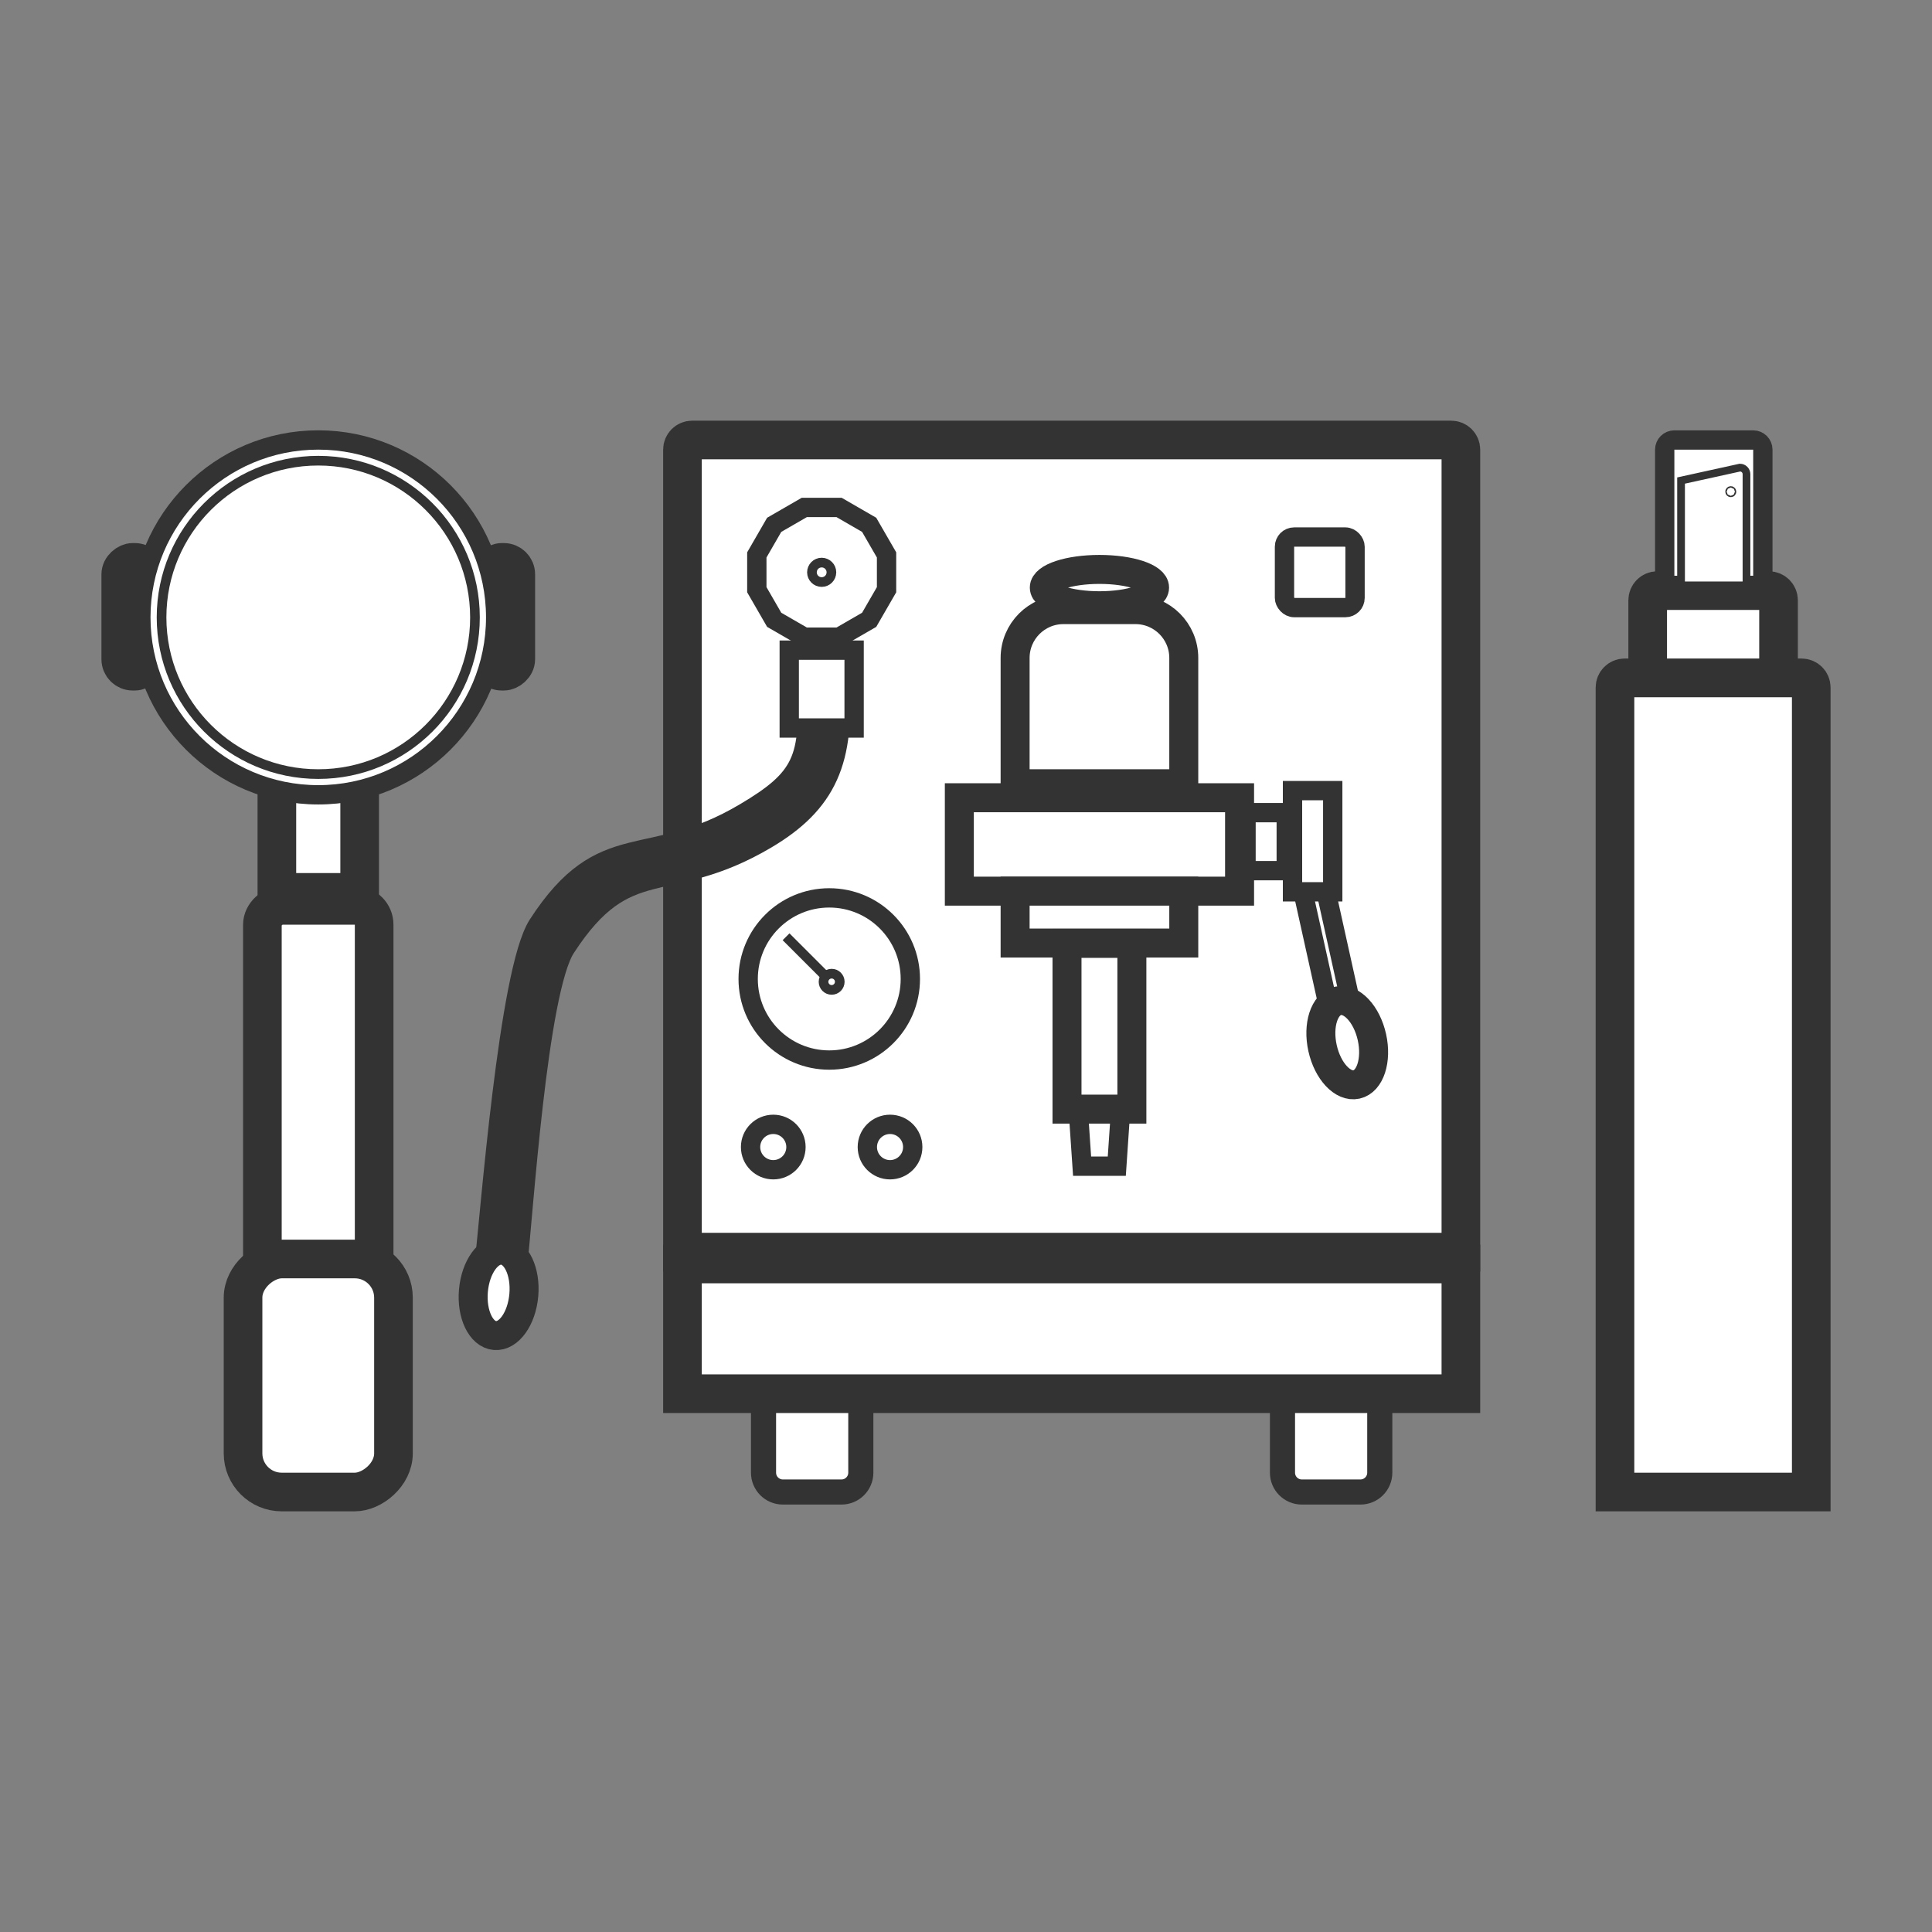 <?xml version="1.0" encoding="UTF-8"?><svg id="ag" xmlns="http://www.w3.org/2000/svg" viewBox="0 0 1000 1000"><rect x="0" y="0" width="1000" height="1000" fill="#808080" stroke="none"/><path d="M663.81,721.71h50.36v40.55c0,5.52-4.48,10-10,10h-30.36c-5.52,0-10-4.48-10-10v-40.55h0Z" fill="#fff" stroke="#333" stroke-miterlimit="10" stroke-width="13"/><path d="M395.2,721.71h50.36v40.55c0,5.52-4.48,10-10,10h-30.36c-5.52,0-10-4.48-10-10v-40.55h0Z" fill="#fff" stroke="#333" stroke-miterlimit="10" stroke-width="13"/><rect x="353.24" y="654.23" width="402.91" height="67.15" fill="#fff" stroke="#333" stroke-miterlimit="10" stroke-width="20"/><path d="M358.24,227.74h392.91c2.76,0,5,2.24,5,5v415.37h-402.91V232.74c0-2.76,2.24-5,5-5Z" fill="#fff" stroke="#333" stroke-miterlimit="10" stroke-width="20"/><polygon points="416.31 262.65 434.3 262.65 449.88 271.65 458.88 287.23 458.88 305.23 449.88 320.81 434.3 329.81 416.31 329.81 400.72 320.81 391.73 305.23 391.73 287.23 400.72 271.65 416.31 262.65" fill="#fff" stroke="#333" stroke-miterlimit="10" stroke-width="10"/><circle cx="425.3" cy="296.23" r="5.04" fill="#fff" stroke="#333" stroke-miterlimit="10" stroke-width="5"/><circle cx="429.22" cy="506.71" r="41.97" fill="#fff" stroke="#333" stroke-miterlimit="10" stroke-width="10"/><circle cx="430.46" cy="508.17" r="4.2" fill="#fff" stroke="#333" stroke-miterlimit="10" stroke-width="5"/><line x1="428.02" y1="506.02" x2="406.86" y2="484.87" fill="none" stroke="#333" stroke-miterlimit="10" stroke-width="5"/><path d="M265.15,655.82l-12.09-.67c3.07-26,12.57-152.19,27.53-175.26,32.99-50.86,55.06-26.86,106.1-57.08,30.22-17.89,36.51-28.98,32.6-71.12l.3-.06,12.09-.67c3.91,42.14-6.04,63.36-36.26,81.25-51.03,30.22-71.76,6.22-104.76,57.08-14.97,23.07-22.25,140.22-25.33,166.22" fill="#fff" stroke="#333" stroke-miterlimit="10" stroke-width="15"/><ellipse cx="258.1" cy="669.25" rx="22.16" ry="13.09" transform="translate(-431.15 867.87) rotate(-84.99)" fill="#fff" stroke="#333" stroke-miterlimit="10" stroke-width="15"/><rect x="408.51" y="336.52" width="33.58" height="40.29" transform="translate(850.6 713.33) rotate(180)" fill="#fff" stroke="#333" stroke-miterlimit="10" stroke-width="10"/><circle cx="400.24" cy="593.71" r="11.75" fill="#fff" stroke="#333" stroke-miterlimit="10" stroke-width="10"/><circle cx="460.68" cy="593.71" r="11.75" fill="#fff" stroke="#333" stroke-miterlimit="10" stroke-width="10"/><rect x="680.9" y="460.11" width="11.69" height="60.18" transform="translate(-89.82 160.26) rotate(-12.5)" fill="#fff" stroke="#333" stroke-miterlimit="10" stroke-width="10"/><ellipse cx="569.07" cy="304.13" rx="28.54" ry="9.4" fill="#fff" stroke="#333" stroke-miterlimit="10" stroke-width="15"/><rect x="669" y="409.22" width="20.82" height="52.38" fill="#fff" stroke="#333" stroke-miterlimit="10" stroke-width="10"/><rect x="644.94" y="420.63" width="20.82" height="30.02" fill="#fff" stroke="#333" stroke-miterlimit="10" stroke-width="10"/><ellipse cx="697.33" cy="539.68" rx="13.09" ry="22.16" transform="translate(-100.28 163.72) rotate(-12.5)" fill="#fff" stroke="#333" stroke-miterlimit="10" stroke-width="15"/><rect x="496.55" y="412.91" width="145.05" height="48.35" fill="#fff" stroke="#333" stroke-miterlimit="10" stroke-width="15"/><path d="M550.42,315.54h37.3c13.8,0,25,11.2,25,25v65.13h-87.3v-65.13c0-13.8,11.2-25,25-25Z" fill="#fff" stroke="#333" stroke-miterlimit="10" stroke-width="15"/><rect x="525.42" y="461.26" width="87.3" height="26.86" fill="#fff" stroke="#333" stroke-miterlimit="10" stroke-width="15"/><polygon points="578.05 603.62 560.09 603.62 558.08 574.02 580.06 574.02 578.05 603.62" fill="#fff" stroke="#333" stroke-miterlimit="10" stroke-width="10"/><rect x="552.28" y="488.29" width="33.58" height="85.79" fill="#fff" stroke="#333" stroke-miterlimit="10" stroke-width="15"/><rect x="664.85" y="277.97" width="36.52" height="36.52" rx="5" ry="5" fill="#fff" stroke="#333" stroke-miterlimit="10" stroke-width="10"/><path d="M840.91,350.85h91.59c2.76,0,5,2.24,5,5v416.41h-101.59v-416.41c0-2.76,2.24-5,5-5Z" fill="#fff" stroke="#333" stroke-miterlimit="10" stroke-width="20"/><path d="M857.84,305.7h57.73c2.76,0,5,2.24,5,5v40.15h-67.73v-40.15c0-2.76,2.24-5,5-5Z" fill="#fff" stroke="#333" stroke-miterlimit="10" stroke-width="20"/><path d="M866.65,227.74h40.8c2.76,0,5,2.24,5,5v70.25h-50.8v-70.25c0-2.76,2.24-5,5-5Z" fill="#fff" stroke="#333" stroke-miterlimit="10" stroke-width="10"/><path d="M903.97,302.99h-33.86v-54.26l30.48-6.7c1.87,0,3.39,1.52,3.39,3.39v57.57Z" fill="#fff" stroke="#333" stroke-miterlimit="10" stroke-width="4"/><rect x="895.51" y="254.15" width=".68" height=".68" rx=".31" ry=".31" fill="#fff" stroke="#333" stroke-miterlimit="10" stroke-width="5"/><rect x="232.07" y="312.52" width="56.32" height="13.47" rx="6.21" ry="6.21" transform="translate(579.49 59.02) rotate(90)" fill="#333" stroke="#333" stroke-miterlimit="10" stroke-width="20"/><rect x="41.07" y="312.52" width="56.32" height="13.47" rx="6.21" ry="6.21" transform="translate(388.49 250.02) rotate(90)" fill="#333" stroke="#333" stroke-miterlimit="10" stroke-width="20"/><rect x="54.54" y="549.89" width="220.38" height="57.85" rx="10" ry="10" transform="translate(743.55 414.08) rotate(90)" fill="#fff" stroke="#333" stroke-miterlimit="10" stroke-width="20"/><rect x="104.43" y="673.04" width="120.6" height="77.86" rx="20" ry="20" transform="translate(876.7 547.23) rotate(90)" fill="#fff" stroke="#333" stroke-miterlimit="10" stroke-width="20"/><rect x="135.35" y="411.08" width="58.77" height="42.85" transform="translate(597.24 267.78) rotate(90)" fill="#fff" stroke="#333" stroke-miterlimit="10" stroke-width="20"/><circle cx="164.73" cy="319.56" r="91.83" fill="#fff" stroke="#333" stroke-miterlimit="10" stroke-width="10"/><circle cx="164.73" cy="319.56" r="81.11" fill="#fff" stroke="#333" stroke-miterlimit="10" stroke-width="5"/></svg>